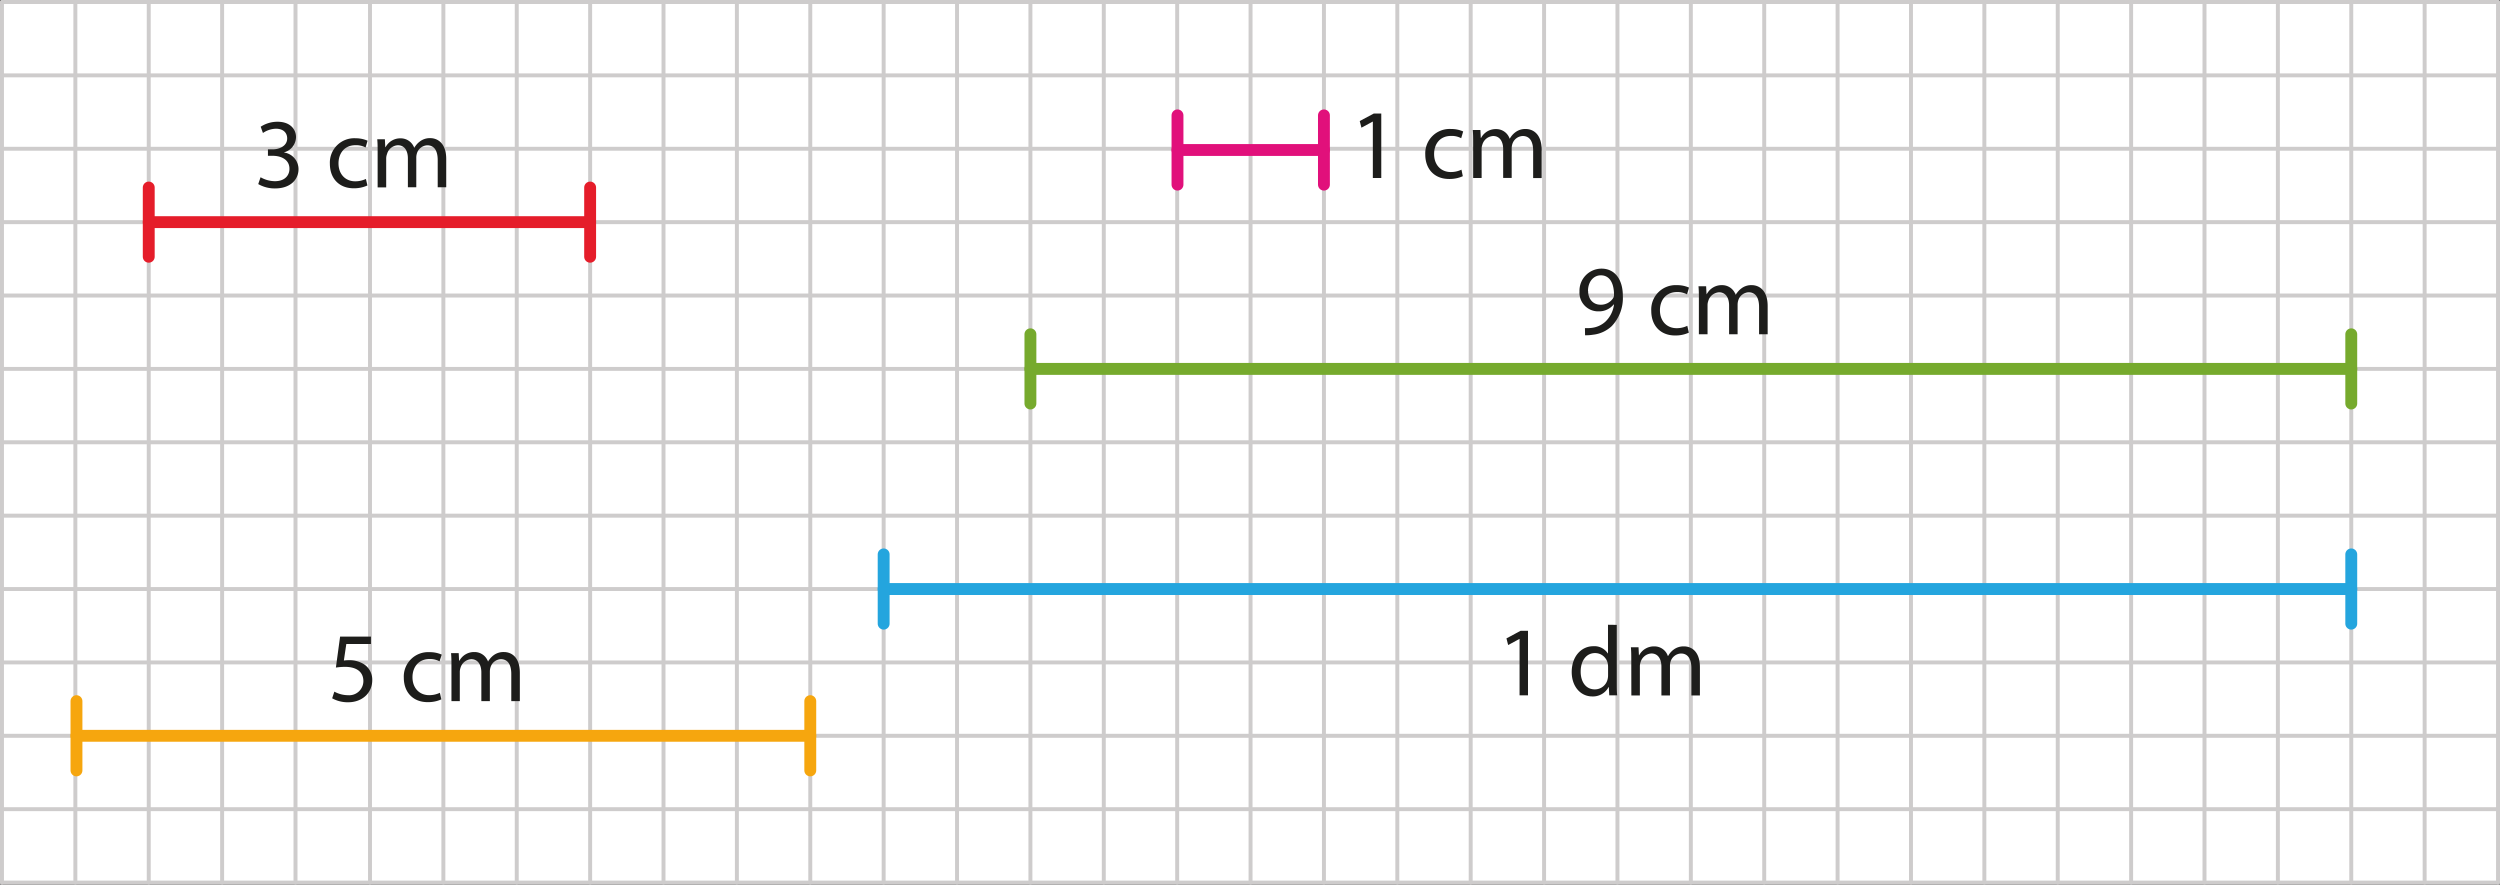 <svg xmlns="http://www.w3.org/2000/svg" width="222.71mm" height="78.8mm" viewBox="0 0 631.3 223.36"><rect x="0" y="0" width="631.3" height="223.36" fill="#333333" stroke="none"/><defs><style>.cls-1{fill:#fff;}.cls-2,.cls-3,.cls-4,.cls-5,.cls-6,.cls-7{fill:none;stroke-linecap:round;stroke-linejoin:round;}.cls-2{stroke:#cecccc;}.cls-3{stroke:#e1107b;}.cls-3,.cls-4,.cls-5,.cls-6,.cls-7{stroke-width:3px;}.cls-4{stroke:#f6a60e;}.cls-5{stroke:#76aa2d;}.cls-6{stroke:#24a5de;}.cls-7{stroke:#e51d2a;}.cls-8{fill:#1d1d1b;}</style></defs><g id="Слой_2" data-name="Слой 2"><g id="Слой_1-2" data-name="Слой 1"><rect class="cls-1" x="0.5" y="0.5" width="630.3" height="222.36"/><line class="cls-2" x1="0.5" y1="148.74" x2="630.78" y2="148.74"/><line class="cls-2" x1="0.5" y1="130.21" x2="630.78" y2="130.21"/><line class="cls-2" x1="0.5" y1="111.68" x2="630.78" y2="111.68"/><line class="cls-2" x1="0.5" y1="93.15" x2="630.78" y2="93.15"/><line class="cls-2" x1="0.5" y1="74.62" x2="630.78" y2="74.62"/><line class="cls-2" x1="0.5" y1="37.56" x2="630.78" y2="37.56"/><line class="cls-2" x1="0.5" y1="56.09" x2="630.78" y2="56.09"/><line class="cls-2" x1="93.43" y1="0.5" x2="93.43" y2="222.86"/><line class="cls-2" x1="111.96" y1="0.5" x2="111.96" y2="222.86"/><line class="cls-2" x1="130.49" y1="0.5" x2="130.49" y2="222.86"/><line class="cls-2" x1="149.02" y1="0.5" x2="149.02" y2="222.86"/><line class="cls-2" x1="167.55" y1="0.5" x2="167.55" y2="222.86"/><line class="cls-2" x1="0.5" y1="0.5" x2="0.5" y2="222.86"/><line class="cls-2" x1="19.03" y1="0.5" x2="19.03" y2="222.86"/><line class="cls-2" x1="37.56" y1="0.5" x2="37.56" y2="222.86"/><line class="cls-2" x1="56.09" y1="0.5" x2="56.09" y2="222.86"/><line class="cls-2" x1="74.62" y1="0.5" x2="74.62" y2="222.86"/><line class="cls-2" x1="186.08" y1="0.5" x2="186.08" y2="222.86"/><line class="cls-2" x1="204.61" y1="0.5" x2="204.61" y2="222.86"/><line class="cls-2" x1="223.14" y1="0.5" x2="223.14" y2="222.86"/><line class="cls-2" x1="241.67" y1="0.5" x2="241.67" y2="222.86"/><line class="cls-2" x1="0.5" y1="167.27" x2="630.78" y2="167.27"/><line class="cls-2" x1="260.2" y1="0.5" x2="260.2" y2="222.86"/><line class="cls-2" x1="278.73" y1="0.5" x2="278.73" y2="222.86"/><line class="cls-2" x1="297.26" y1="0.5" x2="297.26" y2="222.86"/><line class="cls-2" x1="315.79" y1="0.5" x2="315.79" y2="222.86"/><line class="cls-2" x1="334.32" y1="0.5" x2="334.32" y2="222.86"/><line class="cls-2" x1="352.85" y1="0.5" x2="352.85" y2="222.86"/><line class="cls-2" x1="371.38" y1="0.5" x2="371.38" y2="222.86"/><line class="cls-2" x1="389.91" y1="0.5" x2="389.91" y2="222.86"/><line class="cls-2" x1="408.44" y1="0.5" x2="408.44" y2="222.86"/><line class="cls-2" x1="0.5" y1="19.03" x2="630.78" y2="19.03"/><line class="cls-2" x1="0.5" y1="0.5" x2="630.78" y2="0.5"/><line class="cls-2" x1="0.5" y1="204.33" x2="630.78" y2="204.33"/><line class="cls-2" x1="0.5" y1="222.86" x2="630.78" y2="222.86"/><line class="cls-2" x1="0.5" y1="185.8" x2="630.78" y2="185.8"/><line class="cls-2" x1="426.97" y1="0.5" x2="426.97" y2="222.86"/><line class="cls-2" x1="445.5" y1="0.5" x2="445.5" y2="222.86"/><line class="cls-2" x1="464.03" y1="0.5" x2="464.03" y2="222.86"/><line class="cls-2" x1="482.56" y1="0.5" x2="482.56" y2="222.86"/><line class="cls-2" x1="501.09" y1="0.5" x2="501.09" y2="222.86"/><line class="cls-2" x1="519.62" y1="0.5" x2="519.62" y2="222.86"/><line class="cls-2" x1="538.15" y1="0.5" x2="538.15" y2="222.86"/><line class="cls-2" x1="556.68" y1="0.5" x2="556.68" y2="222.86"/><line class="cls-2" x1="575.21" y1="0.5" x2="575.21" y2="222.86"/><line class="cls-2" x1="593.74" y1="0.5" x2="593.74" y2="222.86"/><line class="cls-2" x1="612.27" y1="0.5" x2="612.27" y2="222.86"/><line class="cls-2" x1="630.8" y1="0.5" x2="630.8" y2="222.86"/><line class="cls-3" x1="297.34" y1="37.88" x2="334.32" y2="37.88"/><line class="cls-3" x1="297.34" y1="46.62" x2="297.34" y2="29.13"/><line class="cls-3" x1="334.32" y1="46.62" x2="334.32" y2="29.13"/><line class="cls-4" x1="19.31" y1="185.8" x2="204.61" y2="185.8"/><line class="cls-4" x1="19.31" y1="194.54" x2="19.31" y2="177.05"/><line class="cls-4" x1="204.61" y1="194.54" x2="204.61" y2="177.05"/><line class="cls-5" x1="260.2" y1="93.15" x2="593.74" y2="93.15"/><line class="cls-5" x1="260.2" y1="101.89" x2="260.2" y2="84.41"/><line class="cls-5" x1="593.74" y1="101.89" x2="593.74" y2="84.41"/><line class="cls-6" x1="223.14" y1="148.74" x2="593.74" y2="148.74"/><line class="cls-6" x1="223.14" y1="157.48" x2="223.14" y2="139.99"/><line class="cls-6" x1="593.74" y1="157.48" x2="593.74" y2="139.99"/><line class="cls-7" x1="37.56" y1="56.09" x2="149.02" y2="56.09"/><line class="cls-7" x1="37.56" y1="64.83" x2="37.56" y2="47.35"/><line class="cls-7" x1="149.02" y1="64.83" x2="149.02" y2="47.35"/><path class="cls-8" d="M346.67,30.71h-.05l-2.83,1.53-.43-1.68,3.56-1.9h1.88V44.94h-2.13Z"/><path class="cls-8" d="M369.39,44.49a8.13,8.13,0,0,1-3.48.7c-3.66,0-6-2.48-6-6.19a6.15,6.15,0,0,1,6.51-6.43,7.38,7.38,0,0,1,3.06.62l-.5,1.71a5,5,0,0,0-2.56-.58c-2.78,0-4.28,2-4.28,4.58,0,2.81,1.8,4.54,4.21,4.54a6.3,6.3,0,0,0,2.7-.6Z"/><path class="cls-8" d="M372,36.1c0-1.26,0-2.28-.1-3.28h1.93l.1,2H374a4.2,4.2,0,0,1,3.81-2.23A3.58,3.58,0,0,1,381.21,35h.05a5.09,5.09,0,0,1,1.36-1.58,4.13,4.13,0,0,1,2.68-.85c1.6,0,4,1.05,4,5.26v7.14h-2.15V38.08c0-2.33-.85-3.74-2.63-3.74a2.86,2.86,0,0,0-2.61,2,3.62,3.62,0,0,0-.18,1.1v7.49h-2.15V37.68c0-1.93-.85-3.34-2.53-3.34a3,3,0,0,0-2.73,2.21,2.92,2.92,0,0,0-.18,1.08v7.31H372Z"/><path class="cls-8" d="M383.72,161.35h-.05l-2.83,1.53-.43-1.68,3.56-1.91h1.88v16.29h-2.13Z"/><path class="cls-8" d="M408.27,157.79v14.66c0,1.08,0,2.3.1,3.13h-2l-.11-2.1h-.05a4.48,4.48,0,0,1-4.13,2.38c-2.93,0-5.19-2.48-5.19-6.17,0-4,2.48-6.51,5.44-6.51A4,4,0,0,1,406,165h.05v-7.24Zm-2.2,10.6a4.2,4.2,0,0,0-.1-.93,3.25,3.25,0,0,0-3.18-2.55c-2.28,0-3.64,2-3.64,4.68,0,2.46,1.21,4.49,3.59,4.49a3.31,3.31,0,0,0,3.23-2.63,4.16,4.16,0,0,0,.1-1Z"/><path class="cls-8" d="M411.93,166.74c0-1.26,0-2.28-.1-3.29h1.93l.1,2h.07a4.2,4.2,0,0,1,3.81-2.23,3.57,3.57,0,0,1,3.43,2.43h.06a4.94,4.94,0,0,1,1.35-1.58,4.15,4.15,0,0,1,2.68-.85c1.6,0,4,1,4,5.26v7.14h-2.15v-6.87c0-2.33-.85-3.73-2.63-3.73a2.86,2.86,0,0,0-2.61,2,3.63,3.63,0,0,0-.17,1.1v7.49h-2.16v-7.27c0-1.93-.85-3.33-2.53-3.33a3,3,0,0,0-2.73,2.21,3.12,3.12,0,0,0-.18,1.07v7.32h-2.15Z"/><path class="cls-8" d="M400.23,82.85a9.57,9.57,0,0,0,1.78-.07,6.17,6.17,0,0,0,3.41-1.58,7.2,7.2,0,0,0,2.15-4.34h-.07a4.77,4.77,0,0,1-3.84,1.76,4.72,4.72,0,0,1-4.81-5,5.59,5.59,0,0,1,5.57-5.79c3.33,0,5.38,2.71,5.38,6.87a10.3,10.3,0,0,1-2.8,7.64,8.17,8.17,0,0,1-4.74,2.18,10.33,10.33,0,0,1-2,.13Zm.8-9.37c0,2,1.23,3.46,3.13,3.46a3.65,3.65,0,0,0,3.21-1.7,1.47,1.47,0,0,0,.2-.81c0-2.78-1-4.91-3.33-4.91C402.36,69.52,401,71.18,401,73.48Z"/><path class="cls-8" d="M426.46,84a8,8,0,0,1-3.48.71c-3.66,0-6-2.48-6-6.19A6.16,6.16,0,0,1,423.45,72a7.38,7.38,0,0,1,3.06.62l-.5,1.71a5.12,5.12,0,0,0-2.56-.58c-2.78,0-4.28,2.06-4.28,4.59,0,2.8,1.8,4.53,4.21,4.53a6.16,6.16,0,0,0,2.7-.6Z"/><path class="cls-8" d="M429,75.56c0-1.25,0-2.28-.1-3.28h1.93l.1,2H431A4.2,4.2,0,0,1,434.85,72a3.59,3.59,0,0,1,3.43,2.43h.05a5,5,0,0,1,1.36-1.57,4.08,4.08,0,0,1,2.68-.86c1.6,0,4,1.06,4,5.26v7.15H444.2V77.54c0-2.33-.85-3.73-2.63-3.73a2.85,2.85,0,0,0-2.61,2,3.62,3.62,0,0,0-.18,1.1v7.5h-2.15V77.14c0-1.93-.85-3.33-2.53-3.33a3,3,0,0,0-2.73,2.2,3,3,0,0,0-.18,1.08v7.32H429Z"/><path class="cls-8" d="M65.8,44.75a7.29,7.29,0,0,0,3.61,1c2.83,0,3.71-1.8,3.68-3.15,0-2.29-2.08-3.26-4.21-3.26H67.66V37.71h1.22c1.61,0,3.64-.82,3.64-2.75,0-1.3-.83-2.46-2.86-2.46a6,6,0,0,0-3.26,1.08L65.83,32a7.69,7.69,0,0,1,4.26-1.26c3.2,0,4.66,1.91,4.66,3.89a4.05,4.05,0,0,1-3,3.83v.05a4.25,4.25,0,0,1,3.63,4.19c0,2.6-2,4.88-5.93,4.88a8.36,8.36,0,0,1-4.24-1.1Z"/><path class="cls-8" d="M92.78,46.83a8.06,8.06,0,0,1-3.48.71c-3.66,0-6-2.48-6-6.19a6.16,6.16,0,0,1,6.52-6.44,7.37,7.37,0,0,1,3,.62l-.5,1.71a5.08,5.08,0,0,0-2.55-.58c-2.78,0-4.29,2.06-4.29,4.59,0,2.8,1.81,4.53,4.21,4.53a6.25,6.25,0,0,0,2.71-.6Z"/><path class="cls-8" d="M95.36,38.44c0-1.25,0-2.28-.1-3.28h1.93l.1,2h.08a4.17,4.17,0,0,1,3.8-2.23,3.6,3.6,0,0,1,3.44,2.43h0A4.9,4.9,0,0,1,106,35.74a4.1,4.1,0,0,1,2.68-.86c1.6,0,4,1.06,4,5.26v7.15h-2.15V40.42c0-2.33-.85-3.73-2.63-3.73a2.86,2.86,0,0,0-2.61,2,3.63,3.63,0,0,0-.17,1.1v7.5H103V40c0-1.93-.85-3.33-2.53-3.33a3,3,0,0,0-2.73,2.2A3.18,3.18,0,0,0,97.52,40v7.32H95.36Z"/><path class="cls-8" d="M93.67,162.62H87.45l-.62,4.19a8.71,8.71,0,0,1,1.33-.1,6.86,6.86,0,0,1,3.5.87A4.65,4.65,0,0,1,94,171.77c0,3.18-2.53,5.56-6.06,5.56a8,8,0,0,1-4.06-1l.55-1.68a7.34,7.34,0,0,0,3.49.9A3.58,3.58,0,0,0,91.76,172c0-2.11-1.42-3.61-4.68-3.61a16.14,16.14,0,0,0-2.26.18l1.06-7.82h7.79Z"/><path class="cls-8" d="M111.45,176.6a8.09,8.09,0,0,1-3.48.7c-3.66,0-6-2.48-6-6.18a6.16,6.16,0,0,1,6.52-6.44,7.46,7.46,0,0,1,3.06.62L111,167a5.08,5.08,0,0,0-2.55-.58c-2.78,0-4.29,2.06-4.29,4.59,0,2.8,1.81,4.53,4.21,4.53a6.36,6.36,0,0,0,2.71-.6Z"/><path class="cls-8" d="M114,168.21c0-1.25,0-2.28-.1-3.28h1.93l.1,1.95H116a4.17,4.17,0,0,1,3.81-2.23,3.59,3.59,0,0,1,3.43,2.43h0a5.05,5.05,0,0,1,1.35-1.58,4.15,4.15,0,0,1,2.68-.85c1.61,0,4,1,4,5.26v7.14h-2.16v-6.86c0-2.33-.85-3.73-2.63-3.73a2.84,2.84,0,0,0-2.6,2,3.62,3.62,0,0,0-.18,1.1v7.49h-2.15v-7.26c0-1.93-.86-3.33-2.54-3.33a3,3,0,0,0-2.73,2.2,3.18,3.18,0,0,0-.17,1.08v7.31H114Z"/></g></g></svg>